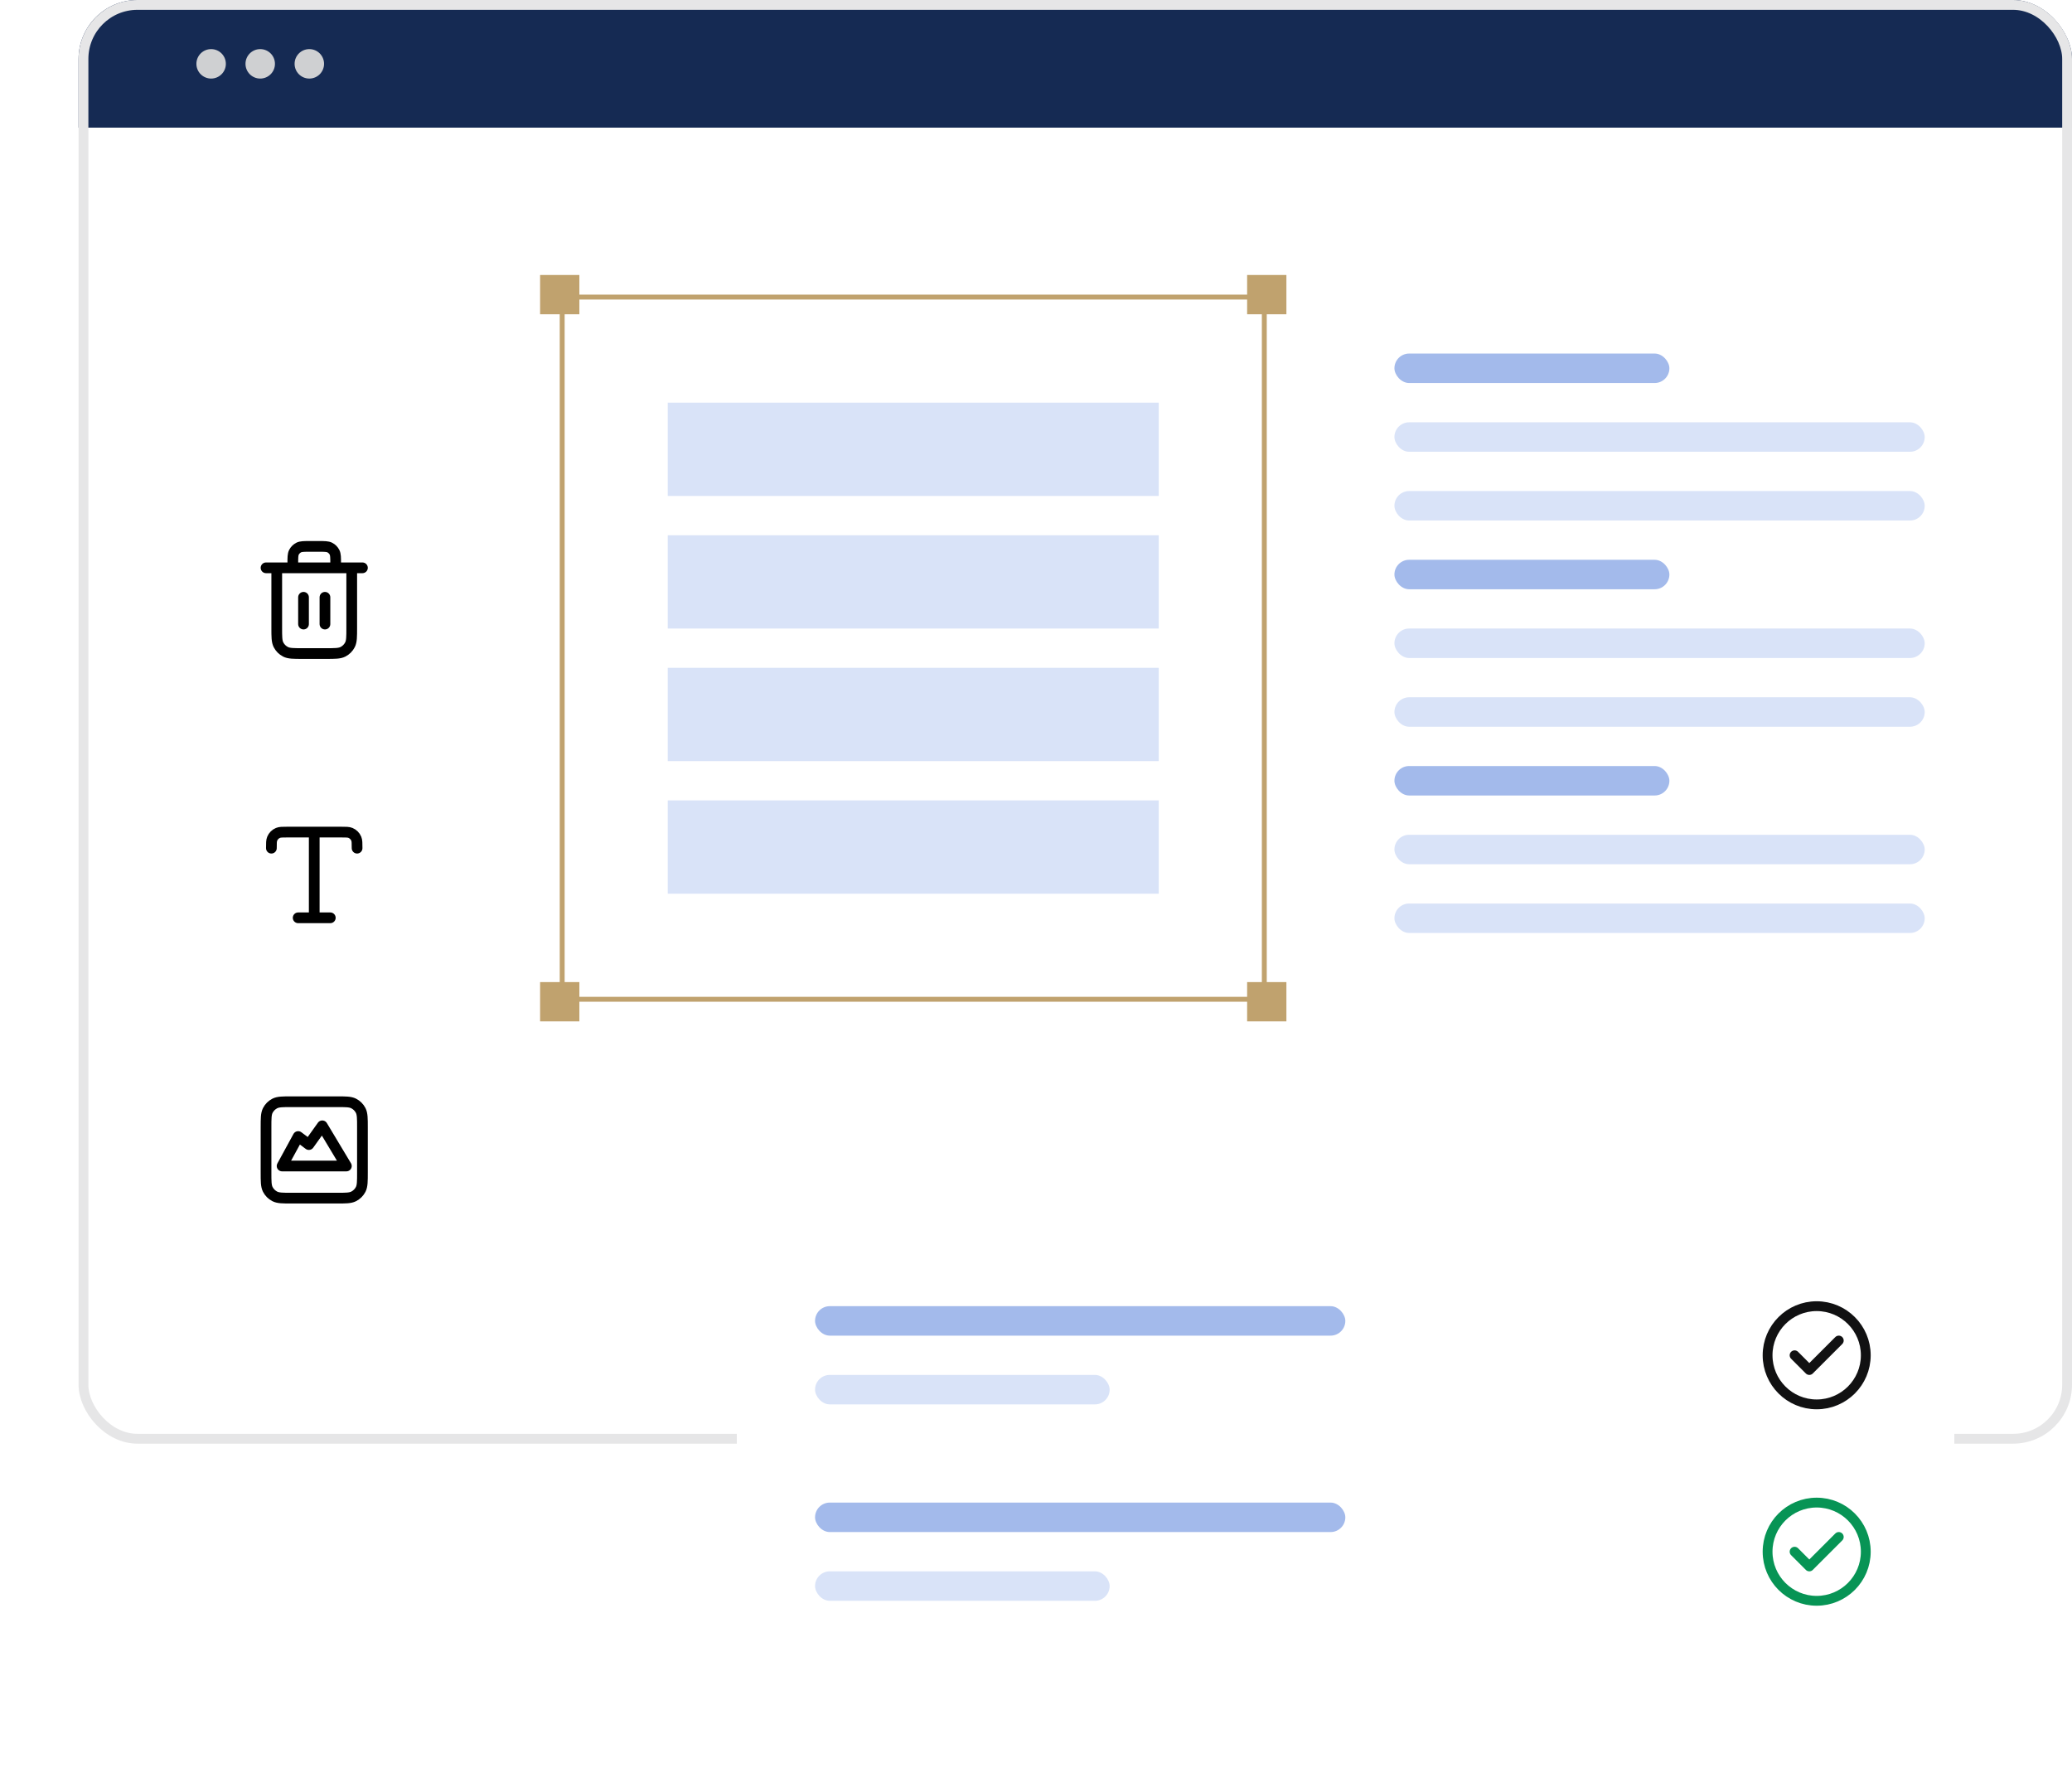 <svg width="211" height="180" viewBox="0 0 211 180" fill="none" xmlns="http://www.w3.org/2000/svg">
<g clip-path="url(#clip0_20401_26709)">
<rect width="203" height="13" transform="translate(8)" fill="#152A53"/>
<circle cx="21.5" cy="6.5" r="1.5" fill="#CFD0D2"/>
<circle cx="26.5" cy="6.5" r="1.5" fill="#CFD0D2"/>
<circle cx="31.5" cy="6.5" r="1.5" fill="#CFD0D2"/>
<rect x="8" y="13" width="203" height="134" fill="white"/>
</g>
<rect x="8.5" y="0.5" width="202" height="146" rx="5.5" stroke="#E6E6E7"/>
<rect x="142" y="36" width="28" height="3" rx="1.5" fill="#A3BAEB"/>
<rect x="142" y="43" width="54" height="3" rx="1.5" fill="#D9E3F8"/>
<rect x="142" y="50" width="54" height="3" rx="1.5" fill="#D9E3F8"/>
<rect x="142" y="57" width="28" height="3" rx="1.5" fill="#A3BAEB"/>
<rect x="142" y="64" width="54" height="3" rx="1.5" fill="#D9E3F8"/>
<rect x="142" y="71" width="54" height="3" rx="1.5" fill="#D9E3F8"/>
<rect x="142" y="78" width="28" height="3" rx="1.5" fill="#A3BAEB"/>
<rect x="142" y="85" width="54" height="3" rx="1.5" fill="#D9E3F8"/>
<rect x="142" y="92" width="54" height="3" rx="1.5" fill="#D9E3F8"/>
<rect x="68" y="41" width="50" height="9.5" fill="#D9E3F8"/>
<rect x="68" y="54.5" width="50" height="9.5" fill="#D9E3F8"/>
<rect x="68" y="68" width="50" height="9.5" fill="#D9E3F8"/>
<rect x="68" y="81.5" width="50" height="9.5" fill="#D9E3F8"/>
<rect x="57.25" y="30.25" width="71.5" height="71.5" stroke="#C0A26E" stroke-width="0.5"/>
<rect x="55" y="28" width="4" height="4" fill="#C0A26E"/>
<rect x="127" y="28" width="4" height="4" fill="#C0A26E"/>
<rect x="55" y="100" width="4" height="4" fill="#C0A26E"/>
<rect x="127" y="100" width="4" height="4" fill="#C0A26E"/>
<g filter="url(#filter0_d_20401_26709)">
<path d="M20 40.364C20 37.954 21.954 36 24.364 36H39.636C42.046 36 44 37.954 44 40.364V55.636C44 58.046 42.046 60 39.636 60H24.364C21.954 60 20 58.046 20 55.636V40.364Z" fill="white" shape-rendering="crispEdges"/>
<path d="M34.182 44.727V44.291C34.182 43.68 34.182 43.374 34.063 43.141C33.958 42.936 33.791 42.769 33.586 42.664C33.353 42.545 33.047 42.545 32.436 42.545H31.564C30.953 42.545 30.647 42.545 30.414 42.664C30.209 42.769 30.042 42.936 29.937 43.141C29.818 43.374 29.818 43.68 29.818 44.291V44.727M30.909 47.727V50.455M33.091 47.727V50.455M27.091 44.727H36.909M35.818 44.727V50.836C35.818 51.753 35.818 52.211 35.64 52.561C35.483 52.869 35.233 53.119 34.925 53.276C34.575 53.455 34.116 53.455 33.2 53.455H30.8C29.884 53.455 29.425 53.455 29.075 53.276C28.767 53.119 28.517 52.869 28.36 52.561C28.182 52.211 28.182 51.753 28.182 50.836V44.727" stroke="black" stroke-width="1.091" stroke-linecap="round" stroke-linejoin="round"/>
</g>
<g filter="url(#filter1_d_20401_26709)">
<path d="M20 68.364C20 65.954 21.954 64 24.364 64H39.636C42.046 64 44 65.954 44 68.364V83.636C44 86.046 42.046 88 39.636 88H24.364C21.954 88 20 86.046 20 83.636V68.364Z" fill="white" shape-rendering="crispEdges"/>
<path d="M27.636 73.273C27.636 72.764 27.636 72.51 27.719 72.31C27.83 72.042 28.042 71.83 28.31 71.719C28.51 71.636 28.764 71.636 29.273 71.636H34.727C35.235 71.636 35.49 71.636 35.69 71.719C35.957 71.83 36.17 72.042 36.281 72.31C36.364 72.51 36.364 72.764 36.364 73.273M30.363 80.364H33.636M32 71.636V80.364" stroke="black" stroke-width="1.091" stroke-linecap="round" stroke-linejoin="round"/>
</g>
<g filter="url(#filter2_d_20401_26709)">
<path d="M20 96.364C20 93.954 21.954 92 24.364 92H39.636C42.046 92 44 93.954 44 96.364V111.636C44 114.046 42.046 116 39.636 116H24.364C21.954 116 20 114.046 20 111.636V96.364Z" fill="white" shape-rendering="crispEdges"/>
<path d="M27.091 101.709C27.091 100.793 27.091 100.334 27.269 99.984C27.426 99.676 27.676 99.426 27.984 99.269C28.334 99.091 28.793 99.091 29.709 99.091H34.291C35.207 99.091 35.666 99.091 36.016 99.269C36.323 99.426 36.574 99.676 36.731 99.984C36.909 100.334 36.909 100.793 36.909 101.709V106.291C36.909 107.207 36.909 107.665 36.731 108.016C36.574 108.323 36.323 108.574 36.016 108.731C35.666 108.909 35.207 108.909 34.291 108.909H29.709C28.793 108.909 28.334 108.909 27.984 108.731C27.676 108.574 27.426 108.323 27.269 108.016C27.091 107.665 27.091 107.207 27.091 106.291V101.709Z" stroke="black" stroke-width="1.091" stroke-linecap="round" stroke-linejoin="round"/>
<path d="M30.363 102.636L28.727 105.636H35.273L32.818 101.545L31.454 103.454L30.363 102.636Z" stroke="black" stroke-width="1.091" stroke-linecap="round" stroke-linejoin="round"/>
</g>
<g filter="url(#filter3_dd_20401_26709)">
<path d="M75 112C75 109.791 76.791 108 79 108H195C197.209 108 199 109.791 199 112V152C199 154.209 197.209 156 195 156H79C76.791 156 75 154.209 75 152V112Z" fill="white" shape-rendering="crispEdges"/>
<rect x="83" y="117" width="54" height="3" rx="1.5" fill="#A3BAEB"/>
<rect x="83" y="124" width="30" height="3" rx="1.5" fill="#D9E3F8"/>
<g clip-path="url(#clip1_20401_26709)">
<path d="M182.75 122L184.25 123.5L187.25 120.5M190 122C190 124.761 187.761 127 185 127C182.239 127 180 124.761 180 122C180 119.239 182.239 117 185 117C187.761 117 190 119.239 190 122Z" stroke="#111112" stroke-linecap="round" stroke-linejoin="round"/>
</g>
<rect x="83" y="137" width="54" height="3" rx="1.5" fill="#A3BAEB"/>
<rect x="83" y="144" width="30" height="3" rx="1.5" fill="#D9E3F8"/>
<g clip-path="url(#clip2_20401_26709)">
<path d="M182.75 142L184.25 143.5L187.25 140.5M190 142C190 144.761 187.761 147 185 147C182.239 147 180 144.761 180 142C180 139.239 182.239 137 185 137C187.761 137 190 139.239 190 142Z" stroke="#079455" stroke-linecap="round" stroke-linejoin="round"/>
</g>
</g>
<defs>
<filter id="filter0_d_20401_26709" x="0.364" y="29.454" width="63.273" height="63.273" filterUnits="userSpaceOnUse" color-interpolation-filters="sRGB">
<feFlood flood-opacity="0" result="BackgroundImageFix"/>
<feColorMatrix in="SourceAlpha" type="matrix" values="0 0 0 0 0 0 0 0 0 0 0 0 0 0 0 0 0 0 127 0" result="hardAlpha"/>
<feMorphology radius="6.545" operator="erode" in="SourceAlpha" result="effect1_dropShadow_20401_26709"/>
<feOffset dy="13.091"/>
<feGaussianBlur stdDeviation="13.091"/>
<feComposite in2="hardAlpha" operator="out"/>
<feColorMatrix type="matrix" values="0 0 0 0 0.063 0 0 0 0 0.093 0 0 0 0 0.157 0 0 0 0.18 0"/>
<feBlend mode="normal" in2="BackgroundImageFix" result="effect1_dropShadow_20401_26709"/>
<feBlend mode="normal" in="SourceGraphic" in2="effect1_dropShadow_20401_26709" result="shape"/>
</filter>
<filter id="filter1_d_20401_26709" x="0.364" y="57.455" width="63.273" height="63.273" filterUnits="userSpaceOnUse" color-interpolation-filters="sRGB">
<feFlood flood-opacity="0" result="BackgroundImageFix"/>
<feColorMatrix in="SourceAlpha" type="matrix" values="0 0 0 0 0 0 0 0 0 0 0 0 0 0 0 0 0 0 127 0" result="hardAlpha"/>
<feMorphology radius="6.545" operator="erode" in="SourceAlpha" result="effect1_dropShadow_20401_26709"/>
<feOffset dy="13.091"/>
<feGaussianBlur stdDeviation="13.091"/>
<feComposite in2="hardAlpha" operator="out"/>
<feColorMatrix type="matrix" values="0 0 0 0 0.063 0 0 0 0 0.093 0 0 0 0 0.157 0 0 0 0.18 0"/>
<feBlend mode="normal" in2="BackgroundImageFix" result="effect1_dropShadow_20401_26709"/>
<feBlend mode="normal" in="SourceGraphic" in2="effect1_dropShadow_20401_26709" result="shape"/>
</filter>
<filter id="filter2_d_20401_26709" x="0.364" y="85.454" width="63.273" height="63.273" filterUnits="userSpaceOnUse" color-interpolation-filters="sRGB">
<feFlood flood-opacity="0" result="BackgroundImageFix"/>
<feColorMatrix in="SourceAlpha" type="matrix" values="0 0 0 0 0 0 0 0 0 0 0 0 0 0 0 0 0 0 127 0" result="hardAlpha"/>
<feMorphology radius="6.545" operator="erode" in="SourceAlpha" result="effect1_dropShadow_20401_26709"/>
<feOffset dy="13.091"/>
<feGaussianBlur stdDeviation="13.091"/>
<feComposite in2="hardAlpha" operator="out"/>
<feColorMatrix type="matrix" values="0 0 0 0 0.063 0 0 0 0 0.093 0 0 0 0 0.157 0 0 0 0.18 0"/>
<feBlend mode="normal" in2="BackgroundImageFix" result="effect1_dropShadow_20401_26709"/>
<feBlend mode="normal" in="SourceGraphic" in2="effect1_dropShadow_20401_26709" result="shape"/>
</filter>
<filter id="filter3_dd_20401_26709" x="63" y="108" width="148" height="72" filterUnits="userSpaceOnUse" color-interpolation-filters="sRGB">
<feFlood flood-opacity="0" result="BackgroundImageFix"/>
<feColorMatrix in="SourceAlpha" type="matrix" values="0 0 0 0 0 0 0 0 0 0 0 0 0 0 0 0 0 0 127 0" result="hardAlpha"/>
<feMorphology radius="2" operator="erode" in="SourceAlpha" result="effect1_dropShadow_20401_26709"/>
<feOffset dy="4"/>
<feGaussianBlur stdDeviation="3"/>
<feComposite in2="hardAlpha" operator="out"/>
<feColorMatrix type="matrix" values="0 0 0 0 0.063 0 0 0 0 0.094 0 0 0 0 0.157 0 0 0 0.03 0"/>
<feBlend mode="normal" in2="BackgroundImageFix" result="effect1_dropShadow_20401_26709"/>
<feColorMatrix in="SourceAlpha" type="matrix" values="0 0 0 0 0 0 0 0 0 0 0 0 0 0 0 0 0 0 127 0" result="hardAlpha"/>
<feMorphology radius="4" operator="erode" in="SourceAlpha" result="effect2_dropShadow_20401_26709"/>
<feOffset dy="12"/>
<feGaussianBlur stdDeviation="8"/>
<feComposite in2="hardAlpha" operator="out"/>
<feColorMatrix type="matrix" values="0 0 0 0 0.063 0 0 0 0 0.094 0 0 0 0 0.157 0 0 0 0.08 0"/>
<feBlend mode="normal" in2="effect1_dropShadow_20401_26709" result="effect2_dropShadow_20401_26709"/>
<feBlend mode="normal" in="SourceGraphic" in2="effect2_dropShadow_20401_26709" result="shape"/>
</filter>
<clipPath id="clip0_20401_26709">
<rect x="8" width="203" height="147" rx="6" fill="white"/>
</clipPath>
<clipPath id="clip1_20401_26709">
<rect width="12" height="12" fill="white" transform="translate(179 116)"/>
</clipPath>
<clipPath id="clip2_20401_26709">
<rect width="12" height="12" fill="white" transform="translate(179 136)"/>
</clipPath>
</defs>
</svg>
